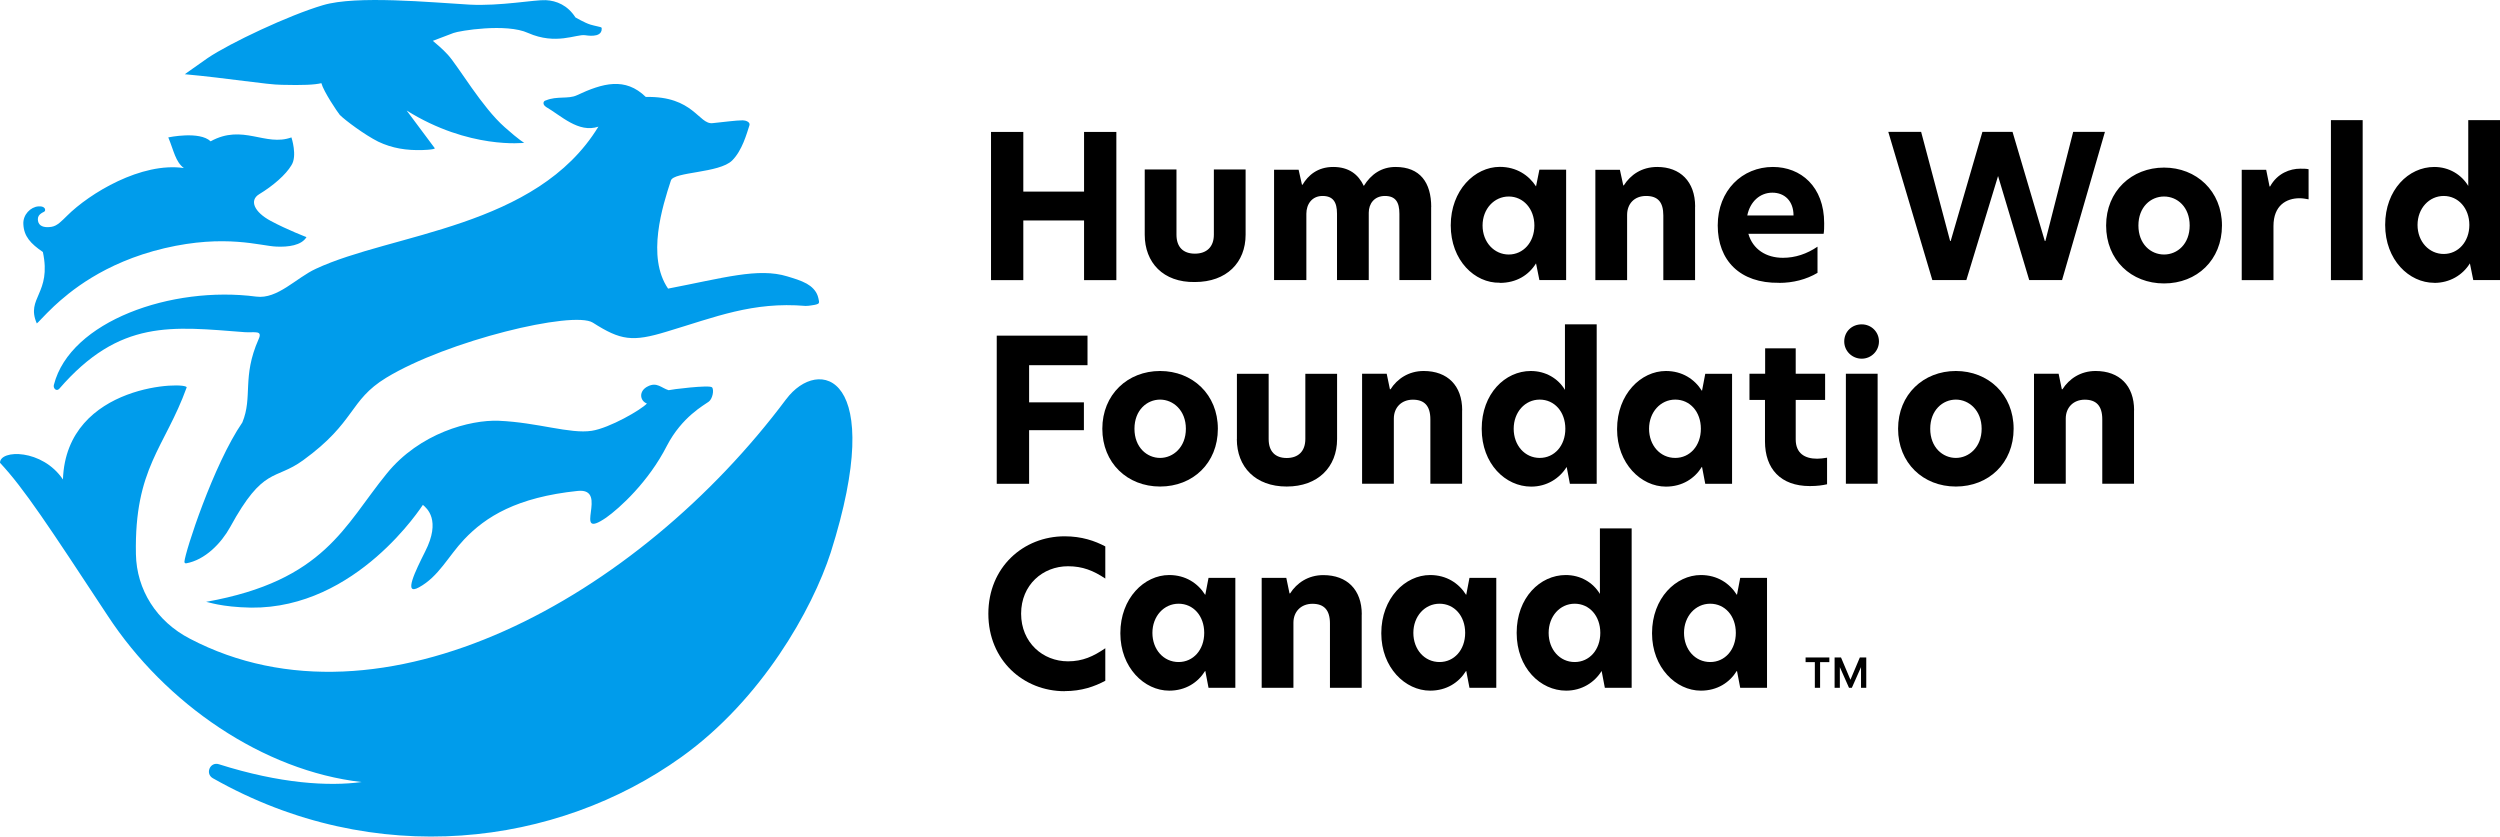 <?xml version="1.0" encoding="UTF-8"?>
<svg id="Layer_2" data-name="Layer 2" xmlns="http://www.w3.org/2000/svg" viewBox="0 0 318.94 106.72">
  <defs>
    <style>
      .cls-1 {
        fill: #009ceb;
      }
    </style>
  </defs>
  <g id="Layer_1-2" data-name="Layer 1">
    <g>
      <path id="Wordmark" d="M138.3,28.13h-7.75v7.61h-4.12v-18.91h4.12v7.61h7.75v-7.61h4.12v18.91h-4.12v-7.61ZM152.44,35.98c4.05,0,6.47-2.49,6.47-6.04v-8.32h-4.05v8.32c0,1.56-.92,2.42-2.42,2.42s-2.35-.85-2.35-2.42v-8.32h-4.05v8.32c0,3.55,2.35,6.11,6.4,6.04h0ZM182.59,26.42c0-3.13-1.42-5.12-4.55-5.12-1.78,0-3.13.92-4.05,2.42-.71-1.49-1.92-2.42-3.91-2.42s-3.2,1.07-3.91,2.27h-.07l-.43-1.92h-3.13v14.08h4.12v-8.46c0-1.21.71-2.27,2.06-2.27s1.85.78,1.85,2.27v8.46h4.05v-8.6c0-1.14.71-2.13,2.06-2.13s1.85.78,1.85,2.27v8.46h4.05v-9.31h.01ZM191.34,36.09c2.13,0,3.7-1,4.62-2.49l.43,2.13h3.41v-14.08h-3.41l-.43,2.13c-.92-1.42-2.49-2.49-4.62-2.49-3.2,0-6.26,2.99-6.26,7.46s3.06,7.39,6.26,7.32v.02ZM189.14,28.77c0-2.13,1.49-3.7,3.34-3.7s3.27,1.56,3.27,3.7-1.42,3.7-3.27,3.7-3.34-1.56-3.34-3.7ZM216.26,26.35c0-3.2-1.92-5.05-4.83-5.05-1.99,0-3.41,1-4.27,2.35h-.07l-.43-1.99h-3.13v14.08h4.05v-8.32c0-1.42.92-2.42,2.42-2.42s2.2.78,2.2,2.49v8.25h4.05v-9.38h.01ZM226.96,36.09c1.78,0,3.48-.43,4.91-1.28v-3.34c-1.35.92-2.84,1.42-4.41,1.42-2.13,0-3.84-1.07-4.41-3.06h9.6c.07-.36.07-.85.07-1.35,0-4.69-2.99-7.18-6.54-7.18-3.91,0-7.04,2.99-7.04,7.46s2.84,7.39,7.82,7.32h0ZM222.91,27.49c.36-1.78,1.63-2.91,3.2-2.91s2.7,1.07,2.7,2.91h-5.9ZM254.9,22.44l3.98,13.29h4.19l5.47-18.91h-4.05l-3.55,13.93h-.07l-4.12-13.93h-3.84l-4.05,13.93h-.07l-3.7-13.93h-4.19l5.62,18.91h4.34l4.05-13.29h-.01ZM276.08,36.16c4.19,0,7.39-2.99,7.39-7.39s-3.27-7.39-7.39-7.39-7.39,2.99-7.39,7.39,3.2,7.39,7.39,7.39ZM272.81,28.77c0-2.35,1.56-3.7,3.27-3.7s3.27,1.35,3.27,3.7-1.56,3.7-3.27,3.7-3.27-1.35-3.27-3.7ZM285.99,21.66v14.08h4.05v-6.9c0-2.63,1.64-3.55,3.34-3.55.36,0,.78.07,1.14.14v-3.84c-.28-.07-.64-.07-1.07-.07-1.28,0-2.91.57-3.84,2.27h-.07l-.43-2.13h-3.13.01ZM297.37,35.74h4.05V15.33h-4.05v20.4h0ZM310.55,36.09c1.99,0,3.63-1,4.55-2.49l.43,2.13h3.41V15.33h-4.05v8.39c-.85-1.42-2.42-2.42-4.34-2.42-3.27,0-6.26,2.91-6.26,7.39s3.06,7.39,6.26,7.39h0ZM308.42,28.7c0-2.13,1.49-3.7,3.34-3.7s3.27,1.56,3.27,3.7-1.42,3.7-3.27,3.7-3.34-1.56-3.34-3.7Z"/>
      <g>
        <path d="M135.82,88.18c-5.24,0-9.73-3.93-9.73-9.88s4.48-9.88,9.73-9.88c2.18,0,3.85.58,5.19,1.29v4.1c-1.52-1.01-2.89-1.57-4.76-1.57-3.22,0-5.98,2.38-5.98,6.05s2.76,6.08,5.98,6.08c1.87,0,3.24-.63,4.76-1.67v4.15c-1.37.73-3.01,1.32-5.19,1.32h0Z"/>
        <path d="M142.93,80.78c0-4.48,3.06-7.42,6.23-7.42,2.1,0,3.67,1.06,4.58,2.51h.03l.41-2.15h3.42v14.03h-3.42l-.41-2.15h-.03c-.91,1.47-2.48,2.51-4.58,2.51-3.17,0-6.23-2.94-6.23-7.32h0ZM150.36,84.46c1.87,0,3.27-1.55,3.27-3.72s-1.39-3.72-3.27-3.72-3.34,1.6-3.34,3.72,1.42,3.72,3.34,3.72Z"/>
        <path d="M173.72,78.38v9.37h-4.05v-8.21c0-1.72-.76-2.51-2.23-2.51s-2.43,1.01-2.43,2.41v8.31h-4.05v-14.03h3.14l.41,1.98h.08c.84-1.32,2.3-2.33,4.23-2.33,3.04,0,4.91,1.87,4.91,5.01h-.01Z"/>
        <path d="M176.22,80.78c0-4.48,3.06-7.42,6.23-7.42,2.1,0,3.67,1.06,4.58,2.51h.03l.41-2.15h3.42v14.03h-3.42l-.41-2.15h-.03c-.91,1.47-2.48,2.51-4.58,2.51-3.17,0-6.23-2.94-6.23-7.32h0ZM183.65,84.46c1.87,0,3.27-1.55,3.27-3.72s-1.39-3.72-3.27-3.72-3.34,1.6-3.34,3.72,1.42,3.72,3.34,3.72Z"/>
        <path d="M193.49,80.73c0-4.48,2.99-7.37,6.26-7.37,1.9,0,3.49.96,4.36,2.41v-8.36h4.05v20.34h-3.42l-.41-2.15c-.91,1.47-2.53,2.51-4.53,2.51-3.27,0-6.31-2.89-6.31-7.37h0ZM200.89,84.46c1.87,0,3.27-1.55,3.27-3.72s-1.39-3.72-3.27-3.72-3.32,1.6-3.32,3.72,1.42,3.72,3.32,3.72Z"/>
        <path d="M210.76,80.78c0-4.48,3.06-7.42,6.23-7.42,2.1,0,3.67,1.06,4.58,2.51h.03l.41-2.15h3.42v14.03h-3.42l-.41-2.15h-.03c-.91,1.47-2.48,2.51-4.58,2.51-3.17,0-6.23-2.94-6.23-7.32h0ZM218.18,84.46c1.87,0,3.27-1.55,3.27-3.72s-1.39-3.72-3.27-3.72-3.34,1.6-3.34,3.72,1.42,3.72,3.34,3.72Z"/>
      </g>
      <g>
        <path d="M127.16,42.82h11.58v3.77h-7.45v4.74h6.99v3.55h-6.99v6.84h-4.13v-18.89h0Z"/>
        <path d="M140.63,54.7c0-4.38,3.24-7.37,7.37-7.37s7.37,2.99,7.37,7.37-3.19,7.37-7.37,7.37-7.37-3.01-7.37-7.37ZM148,58.42c1.67,0,3.29-1.37,3.29-3.72s-1.62-3.72-3.29-3.72-3.27,1.34-3.27,3.72,1.6,3.72,3.27,3.72Z"/>
        <path d="M157.8,56.02v-8.33h4.05v8.33c0,1.57.84,2.41,2.3,2.41s2.38-.84,2.38-2.43v-8.31h4.05v8.33c0,3.55-2.43,6.05-6.43,6.05s-6.36-2.51-6.36-6.05h0Z"/>
        <path d="M186.53,52.34v9.37h-4.05v-8.21c0-1.72-.76-2.51-2.23-2.51s-2.43,1.01-2.43,2.41v8.31h-4.05v-14.03h3.14l.41,1.98h.08c.84-1.32,2.3-2.33,4.23-2.33,3.04,0,4.91,1.87,4.91,5.01h-.01Z"/>
        <path d="M189.03,54.7c0-4.48,2.99-7.37,6.26-7.37,1.9,0,3.5.96,4.36,2.41v-8.36h4.05v20.34h-3.42l-.41-2.15c-.91,1.47-2.53,2.51-4.53,2.51-3.27,0-6.31-2.89-6.31-7.37h0ZM196.43,58.42c1.87,0,3.27-1.55,3.27-3.72s-1.39-3.72-3.27-3.72-3.32,1.6-3.32,3.72,1.42,3.72,3.32,3.72Z"/>
        <path d="M206.3,54.75c0-4.48,3.06-7.42,6.23-7.42,2.1,0,3.67,1.06,4.58,2.51h.03l.41-2.15h3.42v14.03h-3.42l-.41-2.15h-.03c-.91,1.47-2.48,2.51-4.58,2.51-3.17,0-6.23-2.94-6.23-7.32h0ZM213.72,58.42c1.87,0,3.27-1.55,3.27-3.72s-1.39-3.72-3.27-3.72-3.34,1.6-3.34,3.72,1.42,3.72,3.34,3.72Z"/>
        <path d="M229.09,47.68h3.75v3.34h-3.75v5.04c0,1.77,1.16,2.46,2.73,2.46.38,0,.81-.05,1.27-.13v3.39c-.58.13-1.22.23-2.2.23-3.72,0-5.72-2.2-5.72-5.7v-5.29h-1.98v-3.34h2v-3.24h3.9v3.24Z"/>
        <path d="M237.51,41.38c1.22,0,2.2.96,2.2,2.18s-.99,2.2-2.2,2.2-2.23-.96-2.23-2.2.96-2.18,2.23-2.18ZM235.49,47.68h4.05v14.03h-4.05v-14.03Z"/>
        <path d="M242.15,54.7c0-4.38,3.24-7.37,7.37-7.37s7.37,2.99,7.37,7.37-3.19,7.37-7.37,7.37-7.37-3.01-7.37-7.37ZM249.52,58.42c1.67,0,3.29-1.37,3.29-3.72s-1.62-3.72-3.29-3.72-3.27,1.34-3.27,3.72,1.6,3.72,3.27,3.72Z"/>
        <path d="M272.25,52.34v9.37h-4.05v-8.21c0-1.72-.76-2.51-2.23-2.51s-2.43,1.01-2.43,2.41v8.31h-4.05v-14.03h3.14l.41,1.98h.08c.84-1.32,2.3-2.33,4.23-2.33,3.04,0,4.91,1.87,4.91,5.01h-.01Z"/>
      </g>
      <path id="Legal_Mark" data-name="Legal Mark" d="M230.35,84.47h1.18v3.28h.67v-3.28h1.18v-.59h-3.03v.59h0ZM238.09,83.88v3.87h-.67v-2.64l-1.17,2.64h-.36l-1.17-2.64v2.64h-.67v-3.87h.82l1.2,2.84,1.2-2.84h.82,0Z"/>
    </g>
    <path id="Symbol" class="cls-1" d="M4.69,41.25c-1.42-3.27,1.92-3.77.78-9.1-1.56-1.07-2.42-1.99-2.49-3.55-.07-1.21.92-2.2,1.92-2.27.18-.01.37-.01.55.06.1.04.2.1.26.2.04.08.06.18.04.27-.02.1-.1.14-.19.19-.12.05-.23.12-.33.19-.11.08-.22.18-.29.3-.08.13-.11.28-.11.43,0,.3.1.59.34.77s.54.23.83.24c.4,0,.77-.04,1.12-.23.35-.19.67-.48.96-.76.15-.15.3-.29.45-.44,2.91-2.91,9.53-6.9,14.93-6.11-1.07-.78-1.28-2.2-1.99-3.91,0,0,3.98-.85,5.4.5,4.12-2.27,6.97.71,10.31-.5,0,0,.78,2.35,0,3.55-.71,1.21-2.35,2.63-4.12,3.7-1.28.78-.64,2.27,1.49,3.41s4.55,2.06,4.55,2.06c-.64,1.07-2.35,1.28-3.84,1.21-1.99-.07-6.47-1.63-14.29.21-7.82,1.85-12.23,5.69-14.07,7.39-1.28,1.21-2.13,2.2-2.2,2.2h-.01ZM69.59,13.6c1.99,1.14,4.19,3.41,6.75,2.56-7.89,12.94-26.3,13.58-36.04,18.13-2.49,1.14-4.9,3.91-7.61,3.55-10.8-1.42-23.74,3.14-25.81,11.24-.14.43.3.9.66.54,7.75-8.96,14.41-7.95,23.73-7.24,1.28.07,2.27-.28,1.71.92-2.13,4.83-.71,7.32-2.06,10.59-3.7,5.4-7.32,16.56-7.39,17.77,0,.14.07.21.21.21,2.42-.43,4.48-2.56,5.62-4.62,4.27-7.82,5.69-5.9,9.31-8.53,6.75-4.9,5.83-7.61,10.59-10.52,7.82-4.76,23.88-8.6,26.37-7.04,3.55,2.27,5.05,2.49,9.45,1.14,6.18-1.85,10.95-3.84,17.7-3.27.25,0,.49-.03.74-.07.28-.04.59-.08.84-.2.16-.08.14-.26.11-.41-.04-.21-.08-.41-.15-.61-.24-.69-.78-1.2-1.4-1.55-.77-.43-1.64-.67-2.48-.93-3.7-1.14-8.17.21-15.21,1.56-2.77-4.05-.71-10.52.36-13.79.36-1.14,6.18-.92,7.82-2.56,1.28-1.28,1.85-3.41,2.2-4.48.14-.43-.5-.64-.85-.64-.85,0-2.35.21-3.84.36-1.78.21-2.42-3.48-8.53-3.34-2.63-2.56-5.47-1.78-8.81-.21-1.07.5-2.56.07-3.91.64-.43.07-.43.57-.07.78v.02ZM100.3,50.92c-18.91,25.31-51.61,43.36-76.06,30.57-4.27-2.2-6.82-6.26-6.9-10.8-.21-11.02,3.7-13.58,6.47-21.25.28-.78-15.35-.64-15.78,11.73-2.63-3.91-8.03-3.84-8.03-2.13,3.06,3.27,6.18,8.03,13.72,19.48,7.39,11.3,19.9,19.83,32.41,21.25-4.19.57-10.38.21-18.2-2.27-1.14-.36-1.78,1.21-.78,1.78,20.69,11.73,43.93,8.67,59.78-2.7,10.24-7.32,16.7-18.84,19.05-26.09,7.25-22.89-1.56-25.09-5.69-19.55h0v-.02ZM90.84,49.42c-.28-.36-5.33.28-5.54.36-.92-.28-1.49-1.07-2.63-.5-1.21.57-1.07,1.85-.14,2.2-.71.78-4.76,3.13-7.04,3.48-2.77.43-6.9-1.07-11.87-1.28-3.63-.14-10.09,1.56-14.29,6.75-5.4,6.61-7.89,13.65-23.03,16.35.21,0,1.89.67,5.73.74,13.51.14,21.85-13.04,21.92-13.11.5.43,2.35,1.92.28,5.97-1.21,2.42-2.84,5.69-.78,4.55,2.52-1.37,3.72-3.95,5.77-6.12,2.75-2.9,6.72-5.37,14.48-6.18,4.12-.43-.85,6.47,3.63,3.41,1.71-1.21,5.4-4.55,7.75-9.17,1.92-3.7,4.76-5.19,5.33-5.62.5-.36.71-1.49.43-1.85h0v.02ZM76.76,3.57c-.03-.09-.14-.11-.22-.13-.11-.03-.22-.06-.33-.08-.29-.07-.59-.13-.88-.22-.71-.21-1.92-.92-1.92-.92-1-1.56-2.42-2.13-3.77-2.2-1.42-.07-5.83.78-9.74.57-4.9-.28-14.43-1.21-18.7.07-4.34,1.28-11.87,4.83-14.71,6.75-2.84,1.99-2.91,2.06-2.91,2.06,5.47.5,10.59,1.35,12.37,1.35,2.7.07,4.19,0,5.05-.21.28,1.07,2.06,3.7,2.35,4.05.71.71,3.2,2.56,4.9,3.41,1.78.85,3.63,1.14,5.69,1.07,1.92-.07,1.49-.28,1.49-.28l-3.55-4.76c7.96,4.98,15,4.12,15,4.12,0,0-.57-.28-2.49-1.99-2.91-2.56-5.9-7.75-7.25-9.24-.71-.78-1.42-1.35-1.92-1.78l2.63-1c.71-.28,6.75-1.28,9.53,0,3.55,1.56,6.11.14,7.25.28.47.07.98.12,1.45,0,.23-.06.46-.18.58-.39.08-.13.11-.27.1-.42v-.11h0Z"/>
  </g>
</svg>